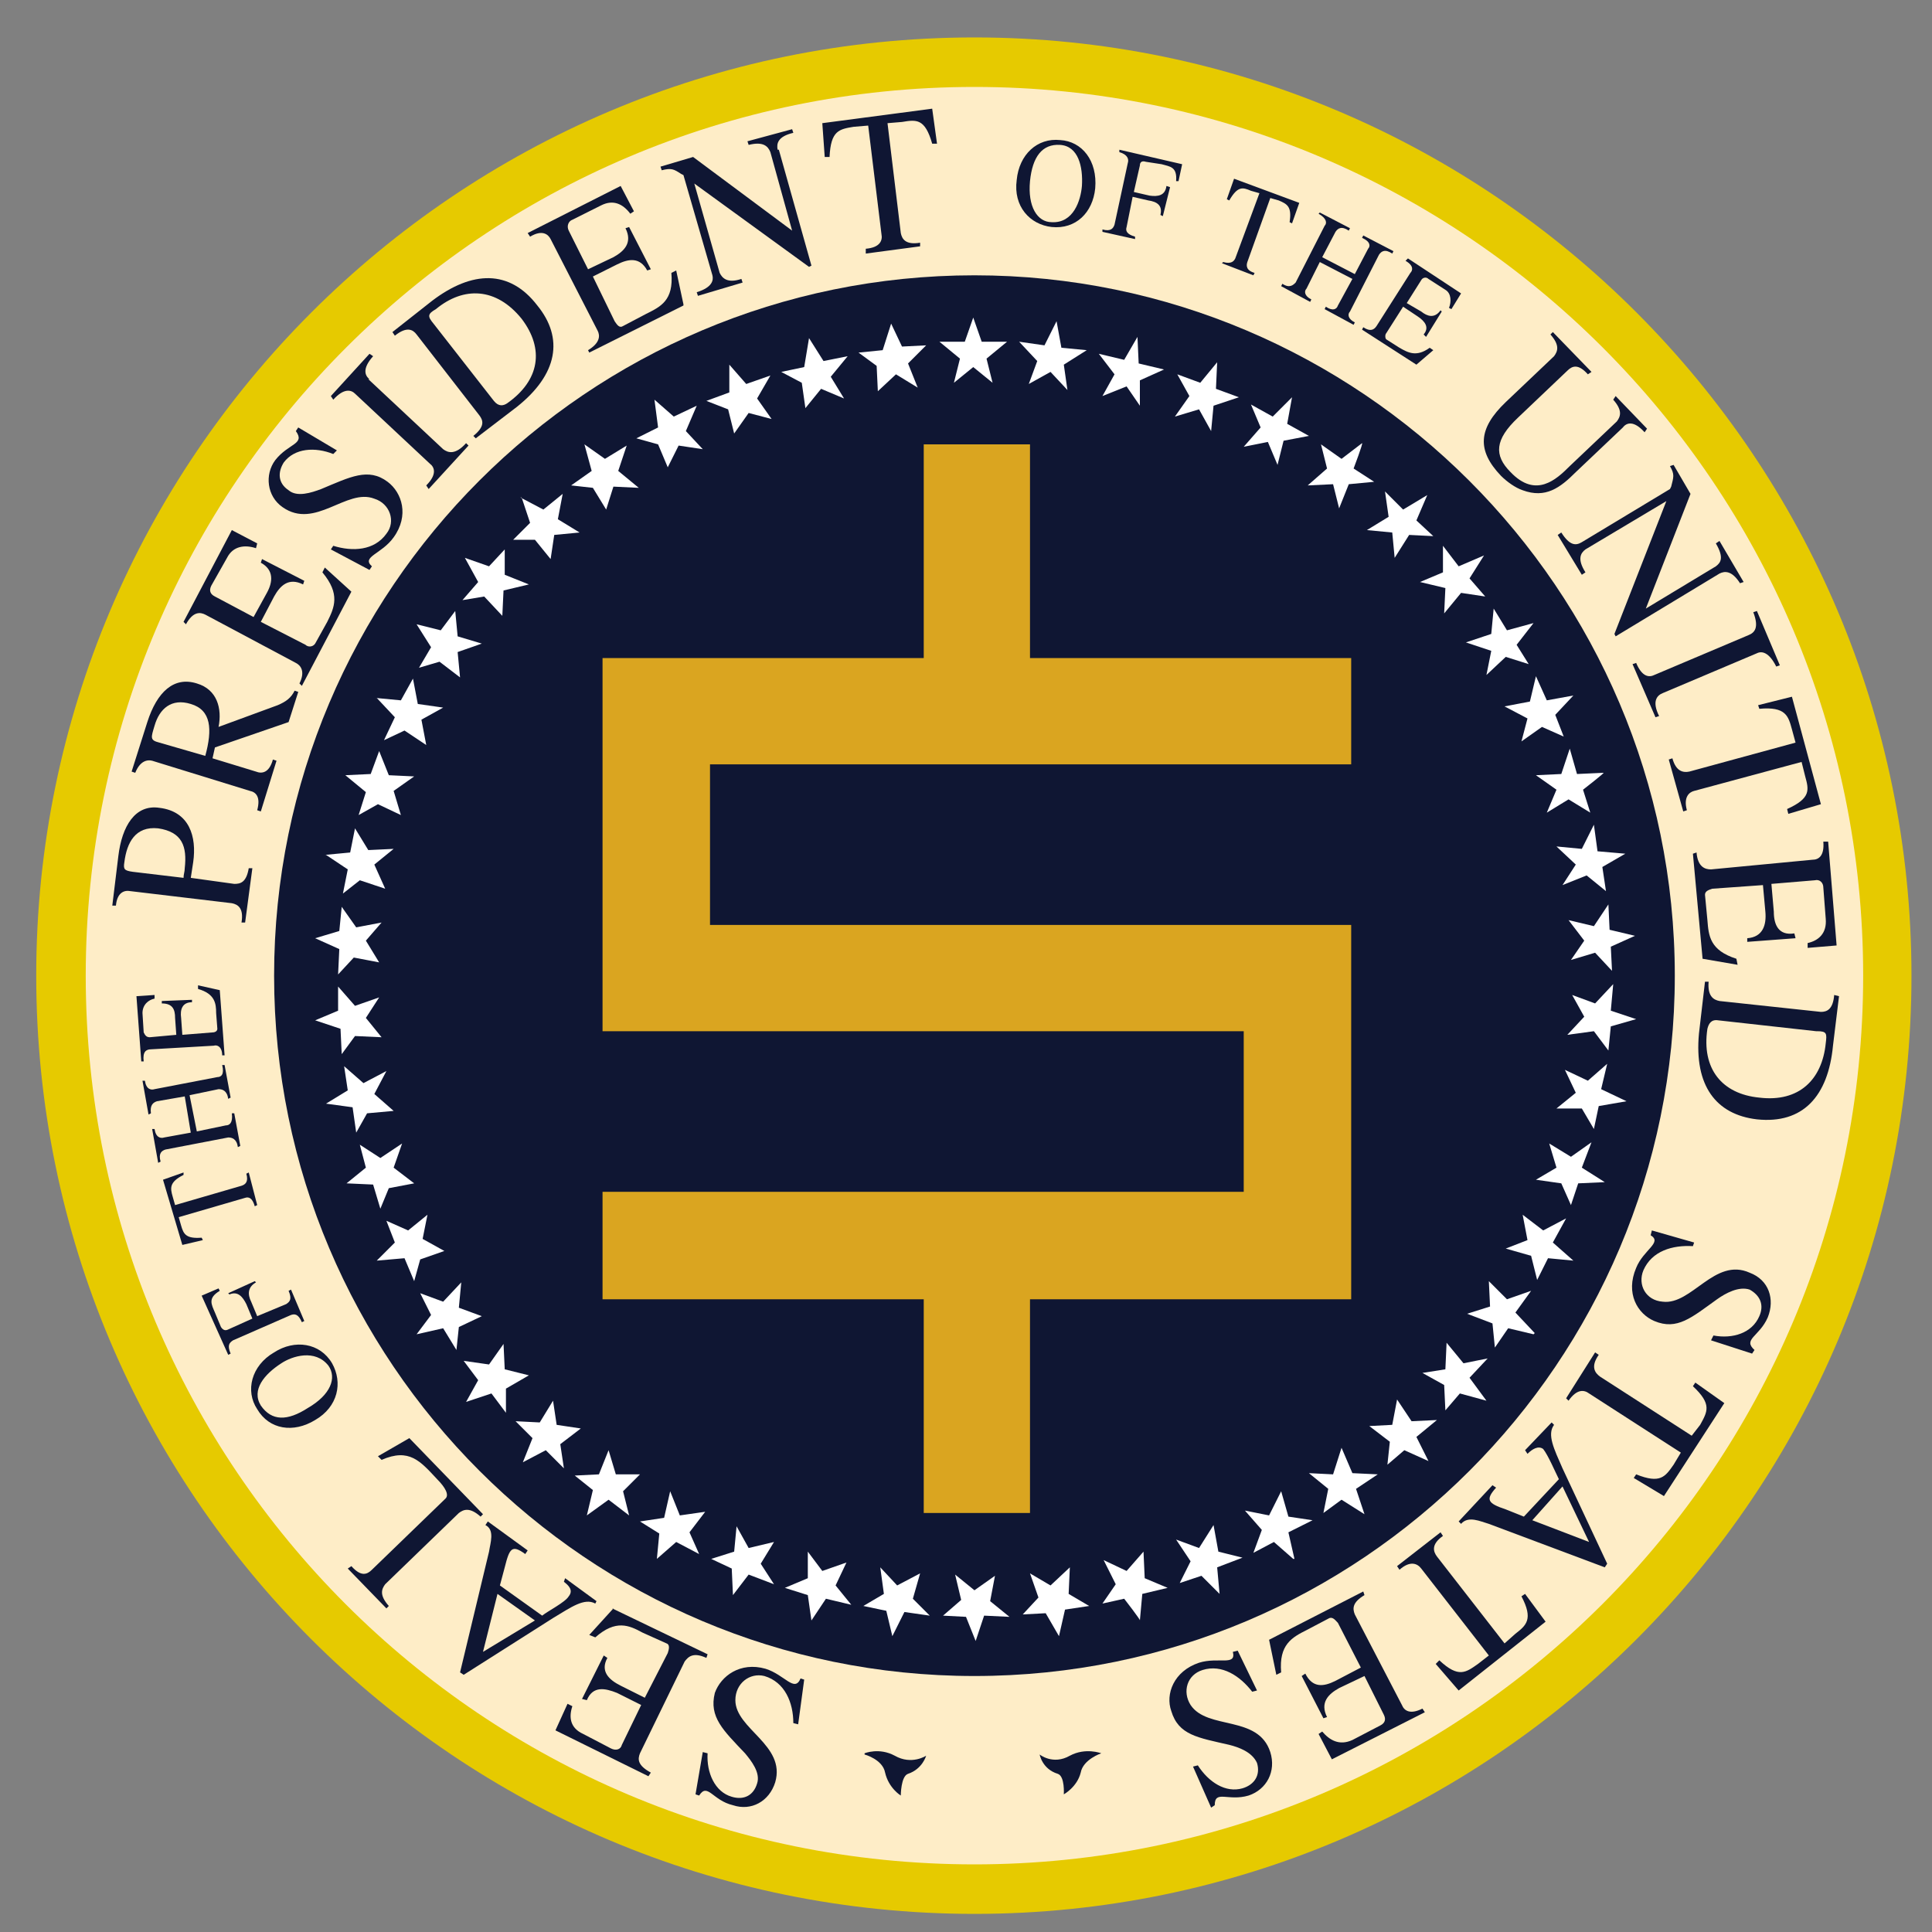 <?xml version="1.0" encoding="UTF-8"?> <svg xmlns="http://www.w3.org/2000/svg" version="1.2" viewBox="0 0 160 160" width="1024" height="1024"><rect x="0" y="0" width="160" height="160" fill="#808080" stroke="none"/><title>usgold</title><defs><clipPath id="cp1"><path d="m158.95 81.02c0 43.09-34.97 78.06-78.05 78.06-43.08 0-78.06-34.97-78.06-78.06 0-43.09 34.97-78.06 78.06-78.06 43.09 0 78.05 34.97 78.05 78.06z"></path></clipPath></defs><style> .s0 { fill: #e6ca00 } .s1 { fill: #feedc7 } .s2 { fill: #0f1633 } .s3 { fill: #ffffff } .s4 { fill: #daa520 } </style><g id="svg1"><g id="g166"><g id="Clip-Path" clip-path="url(#cp1)"><g><g id="g165"><path id="path2" class="s0" d="m3 80.8c0-42.8 34.8-77.7 77.7-77.7 42.8 0 77.6 34.9 77.6 77.7 0 42.9-34.8 77.7-77.6 77.7-42.9 0-77.7-34.8-77.7-77.7z"></path><path id="path3" class="s1" d="m7.1 80.8c0-40.6 33-73.6 73.6-73.6 40.6 0 73.6 33 73.6 73.6 0 40.6-33 73.6-73.6 73.6-40.7 0-73.6-32.9-73.6-73.6z"></path><path id="path4" class="s2" d="m22.7 80.8c0-32 26-58 58-58 31.9 0 58 26 58 58 0 32-26 58-58 58-32 0-58-26-58-58z"></path><path id="path18" class="s3" d="m80.6 26.3l-0.7 2h-2.1l1.7 1.4-0.5 2 1.6-1.3 1.6 1.3-0.5-2 1.7-1.4h-2.1l-0.7-2m6.9 0.3l-1 2-2.1-0.3 1.5 1.6-0.7 1.9 1.8-1 1.4 1.5-0.3-2.1 1.9-1.2-2.1-0.2-0.4-2.2m6.7 1.3l-1.1 1.9-2.1-0.5 1.3 1.7-1 1.8 2-0.8 1.1 1.6v-2.1l2-0.9-2.1-0.5-0.1-2.2m6.6 2.1l-1.4 1.7-1.9-0.7 1 1.8-1.2 1.7 2-0.6 1 1.8 0.2-2.1 2.1-0.7-1.9-0.7 0.1-2.2m6.2 2.9l-1.6 1.6-1.8-1 0.8 1.9-1.4 1.6 2-0.4 0.8 1.9 0.5-2 2.1-0.4-1.8-1zm5.8 3.8l-1.7 1.3-1.7-1.2 0.5 2-1.6 1.4 2.1-0.1 0.5 2 0.8-2 2.1-0.2-1.7-1.1c0 0 0.8-2.1 0.7-2.1zm5.4 4.3l-2 1.2-1.5-1.5 0.3 2.1-1.8 1.1 2.1 0.2 0.2 2.1 1.2-1.9 2 0.1-1.4-1.3zm4.7 5l-2.1 0.9-1.3-1.7v2.2l-1.9 0.8 2.1 0.5-0.1 2.1 1.4-1.7 2 0.3-1.3-1.5zm4.1 5.6l-2.2 0.6-1.1-1.8-0.2 2.1-2.1 0.7 2.1 0.7-0.4 2 1.6-1.5 1.9 0.6-1-1.6 1.4-1.8m3.3 6l-2.2 0.4-0.9-2-0.5 2.1-2.1 0.4 1.9 1-0.5 1.9 1.7-1.2 1.8 0.8-0.7-1.8 1.5-1.6m2.5 6.4l-2.2 0.1-0.6-2.1-0.7 2.1-2.1 0.1 1.7 1.2-0.8 1.9 1.8-1.1 1.8 1.1-0.6-1.9c0 0 1.8-1.4 1.7-1.4zm1.8 6.7l-2.3-0.2-0.3-2.2-1 2-2.1-0.2 1.6 1.5-1.1 1.7 2-0.8 1.6 1.3-0.3-2c0 0 1.9-1.1 1.9-1.1zm0.8 6.8l-2.1-0.5-0.1-2.1-1.2 1.8-2.1-0.5 1.3 1.7-1.1 1.6 2-0.6 1.4 1.5-0.1-2 2-0.9m0.1 6.9l-2.1-0.7 0.2-2.2-1.5 1.6-1.9-0.7 1 1.8-1.4 1.5 2.2-0.3 1.2 1.6 0.2-2 2.1-0.6m-0.8 6.8l-2.1-1 0.5-2.1-1.6 1.4-1.9-0.9 0.9 1.9-1.6 1.3h2.1l1 1.7 0.4-1.9c0 0 2.3-0.4 2.3-0.4zm-1.8 6.7l-1.9-1.2 0.8-2.1-1.7 1.2-1.8-1.1 0.6 2-1.7 1 2.1 0.3 0.8 1.8 0.6-1.8zm-2.6 6.5l-1.7-1.5 1.1-2-1.9 1-1.7-1.3 0.4 2.1-1.8 0.7 2.1 0.6 0.5 2 0.9-1.8c0 0 2.1 0.2 2.1 0.2zm-3.2 6l-1.6-1.7 1.3-1.8-2 0.7-1.5-1.5 0.1 2.1-1.9 0.6 2.1 0.8 0.2 2 1.1-1.6 2.1 0.5m-3.9 5.5l-1.4-1.9 1.5-1.6-2 0.4-1.4-1.7-0.1 2.2-1.9 0.3 1.8 1 0.1 2.1 1.2-1.4 2.2 0.6m-4.8 5l-1-2 1.7-1.4-2.1 0.1-1.2-1.8-0.4 2.1-1.9 0.1 1.7 1.3-0.2 1.9 1.4-1.2 2 0.9m-5.3 4.4l-0.7-2.1 1.8-1.2-2.1-0.1-0.9-2.1-0.7 2.2-2-0.1 1.6 1.3-0.4 2 1.5-1.1 1.9 1.2m-5.8 3.7l-0.5-2.2 2-1-2-0.3-0.6-2.1-1 2-2-0.4 1.4 1.6-0.7 1.9 1.7-0.9 1.6 1.4m-6.1 2.9l-0.2-2.2 2.1-0.8-2-0.5-0.4-2.2-1.2 1.9-1.9-0.7 1.2 1.8-0.9 1.8 1.8-0.6 1.5 1.5m-6.6 2.2l0.2-2.2 2.1-0.5-1.9-0.8-0.1-2.2-1.4 1.6-1.9-0.9 1 2-1.1 1.6 1.8-0.4c0 0 1.4 1.8 1.3 1.8zm-6.7 1.3l0.5-2.2 2-0.3-1.7-1 0.1-2.2-1.6 1.5-1.7-1 0.7 2-1.3 1.4 1.9-0.1zm-6.9 0.4l0.7-2.1 2.1 0.1-1.6-1.3 0.4-2.1-1.7 1.2-1.6-1.3 0.5 2.1-1.5 1.3 1.9 0.1c0 0 0.8 2 0.8 2zm-6.9-0.4l1-2 2.1 0.3-1.4-1.4 0.6-2.1-1.9 1-1.4-1.5 0.3 2.2-1.7 1 1.9 0.4c0 0 0.5 2.1 0.5 2.1zm-6.7-1.3l1.2-1.8 2.1 0.5-1.3-1.6 0.9-1.9-2 0.7-1.2-1.6v2.2l-1.9 0.8 1.9 0.6 0.3 2.1m-6.5-2.1l1.3-1.7 2.1 0.8-1.1-1.7 1.1-1.8-2.1 0.5-1-1.8-0.2 2.1-1.9 0.6 1.7 0.8 0.1 2.2m-6.3-3l1.6-1.4 1.9 1-0.8-1.8 1.3-1.7-2.1 0.3-0.8-2-0.5 2.2-2 0.3 1.6 1-0.2 2.1m-5.8-3.6l1.8-1.3 1.7 1.3-0.5-2 1.4-1.4h-2l-0.6-2-0.8 2-2 0.1 1.5 1.2-0.5 2.1m-5.3-4.4l1.9-1 1.5 1.5-0.3-2 1.7-1.3-2-0.3-0.3-2-1.1 1.8-2-0.1 1.4 1.4-0.8 2m-4.7-5l2.1-0.7 1.2 1.6v-2l1.9-1.1-2-0.5-0.1-2.1-1.2 1.7-2.1-0.3 1.2 1.6-1 1.8m-4.1-5.6l2.2-0.5 1.1 1.8 0.2-1.9 1.9-0.9-1.9-0.7 0.2-2.1-1.5 1.6-1.9-0.7 0.9 1.8zm-3.3-6.1l2.3-0.2 0.8 1.9 0.5-1.8 2-0.7-1.8-1 0.4-2-1.6 1.3-1.8-0.8 0.7 1.8-1.5 1.5m-2.5-6.4l2.2 0.1 0.6 2 0.7-1.7 2.1-0.4-1.7-1.3 0.7-2-1.8 1.2-1.7-1.1 0.5 1.9-1.6 1.3m-1.7-6.6l2.2 0.3 0.3 2.1 0.9-1.6 2.2-0.2-1.6-1.4 1-1.9-1.9 1-1.6-1.4 0.3 2c0 0-1.8 1.1-1.8 1.1zm-0.9-6.9l2.1 0.7 0.1 2.1 1.1-1.5 2.2 0.1-1.3-1.6 1.1-1.7-2 0.7-1.4-1.6v2l-1.9 0.8m0-6.8l2 0.9-0.1 2.1 1.3-1.4 2.1 0.4-1.1-1.8 1.3-1.5-2.1 0.4-1.2-1.7-0.2 2zm0.9-6.9l1.8 1.2-0.4 2 1.4-1.1 2.1 0.7-0.9-2 1.6-1.3-2.1 0.1-1.1-1.8-0.4 2-2.1 0.2m1.7-6.6l1.7 1.4-0.6 1.9 1.6-0.9 1.9 0.9-0.6-2 1.7-1.2-2.1-0.1-0.8-2-0.7 1.9c0 0-2.1 0.1-2.1 0.1zm2.6-6.4l1.5 1.6-0.9 1.9 1.7-0.8 1.8 1.2-0.4-2.1 1.8-1-2.1-0.3-0.4-2.1-1 1.8-2.1-0.2m3.4-6.1l1.2 1.9-1 1.7 1.7-0.5 1.7 1.3-0.2-2.1 2-0.7-2-0.6-0.2-2.1-1.2 1.6-2-0.5m4-5.5l1.1 2-1.3 1.5 1.8-0.3 1.5 1.6 0.1-2.1 2.1-0.5-2-0.8v-2.1l-1.3 1.4zm4.7-5l0.7 2.1-1.4 1.4h1.8l1.3 1.6 0.3-2 2.1-0.2-1.8-1.1 0.4-2.1-1.6 1.3-1.9-1m5.3-4.4l0.6 2.2-1.7 1.2 1.8 0.2 1.1 1.8 0.6-1.9 2.1 0.1-1.7-1.4 0.7-2.1-1.8 1.1zm5.8-3.7l0.3 2.3-1.8 0.9 1.8 0.5 0.8 1.9 0.9-1.8 2 0.3-1.4-1.5 0.9-2.1-1.9 0.9c0 0-1.6-1.4-1.6-1.4zm6.2-2.9v2.3l-1.9 0.7 1.8 0.7 0.5 2 1.2-1.7 1.9 0.5-1.2-1.7 1.1-1.9-2 0.7-1.4-1.6m6.6-2.2l-0.4 2.4-1.9 0.4 1.7 0.9 0.3 2.1 1.3-1.6 1.9 0.8-1.1-1.8 1.4-1.7-2 0.4-1.2-1.9m6.8-1.2l-0.7 2.2-2 0.2 1.5 1.1 0.1 2.1 1.5-1.4 1.8 1.1-0.8-2 1.5-1.5-2 0.1-0.9-1.9"></path><path id="path19" class="s2" d="m66.6 139.1l-0.3-0.1c-0.5 1.2-1.3-0.3-2.9-0.8-2.1-0.6-3.7 0.6-4.2 2-0.5 2 0.7 3.1 2.5 5 0.5 0.6 1.3 1.6 1 2.5-0.3 1-1.1 1.4-2.1 1.1-1.4-0.4-2.1-2-2-3.6l-0.4-0.1-0.6 3.5 0.3 0.1c0.7-1.1 1.1 0.4 2.8 0.8 1.5 0.5 3-0.3 3.5-1.9 0.9-3.1-3.3-4.4-3.3-6.8 0-1.4 1.2-2.3 2.4-2 1.7 0.5 2.4 2.2 2.4 3.9l0.4 0.1 0.5-3.7m-15.8-5.9l-2 2.2 0.5 0.2c1.7-1.5 2.8-1 3.9-0.4l2 0.9c0.3 0.1 0.2 0.5 0.1 0.8l-1.9 3.7-2-1c-1-0.5-1.7-1.2-1.1-2.3l-0.3-0.2-1.8 3.6 0.4 0.1c0.5-1.2 1.5-1 2.5-0.6l2 1-1.6 3.3c-0.1 0.4-0.5 0.5-0.9 0.3l-2.3-1.2c-1.1-0.5-1.2-1.4-0.9-2.3l-0.4-0.2-1 2.2 7.7 3.8 0.2-0.3c-1.1-0.6-1.1-1.1-0.9-1.6l3.7-7.6c0.3-0.4 0.7-0.8 1.8-0.3l0.1-0.3-7.9-3.8"></path><path id="path20" fill-rule="evenodd" class="s2" d="m38.1 138.5l2.4-10c0.1-0.7 0.5-1.8-0.3-2.2l0.2-0.3 3.3 2.4-0.2 0.3c-1.1-0.8-1.3-0.5-1.7 1.1l-0.4 1.5 3.5 2.5c0.5-0.4 1.9-1.1 2.2-1.6 0.4-0.5 0-0.9-0.4-1.2l0.1-0.3 2.6 1.9-0.1 0.2c-0.9-0.5-2 0.3-3.5 1.2l-7.4 4.7-0.3-0.2zm6.2-4.3l-3.1-2.2-1.2 4.8z"></path><path id="path21" class="s2" d="m33.9 119.1l-2.6 1.5 0.3 0.3c2.3-1 3.2 0.1 4.6 1.6 0.7 0.7 1 1.3 0.7 1.6l-6.1 5.9c-0.4 0.4-0.9 0.6-1.7-0.3l-0.3 0.2 3.2 3.3 0.2-0.2c-0.8-0.9-0.6-1.4-0.3-1.8l6.1-5.9c0.4-0.3 0.9-0.5 1.8 0.3l0.2-0.2z"></path><path id="path22" fill-rule="evenodd" class="s2" d="m21.3 116.7c-1-1.5-0.5-3.6 1.4-4.7 1.7-1.1 3.8-0.8 4.8 0.9 0.9 1.6 0.5 3.6-1.4 4.7-1.8 1.1-3.8 0.8-4.8-0.9zm4.2-0.1c1.9-1.1 2.4-2.5 1.7-3.5-1.1-1.4-3-0.8-3.9-0.2-1.4 0.9-2.5 2.2-1.7 3.5 0.9 1.3 2.2 1.3 3.9 0.2z"></path><path id="path23" class="s2" d="m24.1 106.8l-0.2 0.1c0.3 0.7 0.1 0.9-0.2 1.1l-2.4 1-0.5-1.2c-0.3-0.6-0.3-1.2 0.4-1.6l-0.1-0.1-2.2 1 0.1 0.1c0.7-0.3 1.1 0.2 1.4 0.8l0.5 1.2-2 0.9c-0.2 0.1-0.4 0.1-0.6-0.2l-0.5-1.2c-0.3-0.7-0.6-1.2 0.4-1.8l-0.1-0.2-1.4 0.6 2.2 4.9 0.2-0.1c-0.3-0.7-0.1-0.9 0.2-1.1l4.8-2.1c0.3-0.1 0.6-0.1 0.9 0.6l0.2-0.1-1.1-2.6m-3.7-9.6c0.2 0.7-0.1 0.9-0.4 1l-5.5 1.6-0.2-0.7c-0.2-0.7-0.3-1.2 0.9-1.8v-0.2l-1.7 0.6 1.6 5.4 1.7-0.4-0.1-0.2c-1.3 0.1-1.5-0.3-1.7-1l-0.2-0.7 5.5-1.6c0.3-0.1 0.6 0 0.8 0.7l0.2-0.1-0.7-2.7-0.2 0.1m-4.6-3.4l-2.2 0.4c-0.3 0.1-0.7 0-0.8-0.7h-0.2l0.5 2.8 0.2-0.1c-0.2-0.7 0.1-0.9 0.4-1l5.2-1c0.3 0 0.7 0.1 0.8 0.8l0.2-0.1-0.5-2.7h-0.2c0.1 0.8-0.2 1-0.5 1l-2.4 0.5-0.6-3 2.4-0.5c0.3 0 0.7 0.1 0.8 0.8l0.2-0.1-0.5-2.7h-0.2c0.2 0.8-0.1 1-0.4 1l-5.2 1c-0.3 0.1-0.7 0-0.8-0.7h-0.2l0.5 2.8 0.2-0.1c-0.1-0.7 0.2-0.9 0.5-1l2.3-0.4 0.5 3m2.4-11.8l-1.8-0.4v0.3c1.4 0.4 1.5 1.2 1.5 2l0.1 1.3c0 0.2-0.2 0.3-0.4 0.3l-2.5 0.2-0.1-1.4c-0.1-0.7 0.1-1.3 0.9-1.3v-0.2l-2.5 0.1v0.2c0.9 0 1.1 0.5 1.1 1.2l0.1 1.4-2.2 0.2c-0.3 0-0.4-0.2-0.5-0.4l-0.1-1.6c0-0.7 0.5-1.1 1-1.2v-0.3l-1.5 0.1 0.4 5.4h0.2c-0.1-0.8 0.2-1 0.6-1l5.2-0.3c0.3-0.1 0.7 0.1 0.7 0.8h0.2c0 0-0.4-5.4-0.4-5.4z"></path><path id="path24" fill-rule="evenodd" class="s2" d="m10.8 73.8c-0.5-0.1-1.1 0.1-1.2 1.2h-0.3l0.5-4.1c0.3-2.5 1.4-4.3 3.4-4 2.5 0.3 3.1 2.4 2.8 4.5q-0.1 0.7-0.2 1.3l3.6 0.5c0.5 0 1-0.1 1.2-1.3h0.3l-0.6 4.5h-0.3c0.2-1.2-0.3-1.5-0.8-1.6 0 0-8.4-1-8.4-1zm4.4-1.1c0-0.3 0.1-0.5 0.1-0.8 0.2-1.8-0.2-3-2.2-3.3-1.9-0.2-2.6 1.2-2.8 2.8-0.1 0.6 0 0.7 0.7 0.8zm5.5-7.2l-8.1-2.5c-0.4-0.1-1 0-1.4 1l-0.3-0.1 1.3-4.1c0.8-2.5 2.2-3.8 4.1-3.2 1.7 0.5 2.1 2.1 1.8 3.6l4.9-1.8c0.7-0.3 1.1-0.6 1.4-1.2l0.3 0.1-0.8 2.5-6.1 2.1-0.2 0.9 3.6 1.1c0.5 0.2 1.1 0.1 1.4-1l0.3 0.1-1.3 4.2-0.3-0.1c0.3-1.1-0.1-1.5-0.6-1.6zm-3.7-2.9c0.6-2.2 0.5-3.8-1.2-4.3-1.6-0.5-2.6 0.4-3 1.8-0.3 1-0.4 1.2 0.4 1.4 0 0 3.8 1.1 3.8 1.1z"></path><path id="path25" class="s2" d="m29.1 49l-2.2-2-0.2 0.4c1.5 1.8 1 2.9 0.4 4.1l-1 1.8c-0.2 0.3-0.6 0.3-0.8 0.1l-3.7-1.9 1.1-2.1c0.5-0.9 1.2-1.6 2.4-1l0.1-0.3-3.5-1.8-0.1 0.3c1.1 0.6 1 1.6 0.5 2.5l-1.1 2-3.2-1.7c-0.4-0.2-0.5-0.5-0.3-0.9l1.3-2.3c0.5-1 1.5-1.1 2.4-0.8l0.1-0.4-2.1-1.1-4 7.6 0.2 0.2c0.6-1.1 1.2-1 1.6-0.8l7.5 4c0.4 0.2 0.8 0.7 0.3 1.7l0.2 0.2 4.1-7.8m1.5-1.8l0.2-0.3c-0.9-0.8 0.8-1 1.8-2.4 1.3-1.8 0.7-3.7-0.5-4.6-1.6-1.2-3.1-0.4-5.5 0.6-0.8 0.3-2 0.7-2.7 0.1-0.9-0.6-0.9-1.5-0.4-2.3 0.9-1.2 2.6-1.3 4.1-0.7l0.3-0.3-3.2-1.9-0.2 0.3c0.8 1.1-0.6 1-1.7 2.4-0.9 1.2-0.7 3 0.6 3.9 2.7 1.9 5.3-1.6 7.6-0.7 1.3 0.4 1.8 1.9 1 2.9-1 1.4-2.8 1.5-4.4 1l-0.2 0.3zm0-15.8c-0.4-0.3-0.6-0.9 0.3-1.9l-0.3-0.2-3.2 3.5 0.2 0.3c0.9-1 1.5-0.8 1.8-0.5l6.2 5.8c0.4 0.3 0.6 0.9-0.3 1.8l0.2 0.3 3.3-3.6-0.2-0.2c-0.9 1-1.5 0.8-1.9 0.5l-6.2-5.8"></path><path id="path26" fill-rule="evenodd" class="s2" d="m42.8 33.7l-3.4 2.6-0.2-0.2c1-0.8 0.8-1.3 0.5-1.7l-5.2-6.7c-0.3-0.4-0.8-0.7-1.8 0.1l-0.2-0.3 3.3-2.6c3.3-2.5 6.4-2.6 8.7 0.4 2.2 2.7 1.7 5.7-1.7 8.4zm-1.9-0.5c0.4 0.5 0.8 0.4 1.1 0.2 2.7-1.9 3.1-4.5 1.2-7-2.1-2.6-4.8-2.7-7.1-0.8-0.7 0.4-0.7 0.6-0.2 1.2 0 0 5 6.4 5 6.4z"></path><path id="path27" class="s2" d="m56.6 25.2l-0.6-2.8-0.4 0.2c0.2 2.3-0.9 2.8-2.1 3.4l-1.9 1c-0.3 0.2-0.5-0.1-0.7-0.4l-1.8-3.7 2-1c1-0.5 1.9-0.6 2.5 0.5l0.3-0.1-1.8-3.5-0.3 0.1c0.6 1.2-0.1 1.9-1 2.4l-2.1 1-1.6-3.2c-0.2-0.4 0-0.8 0.3-0.9l2.4-1.2c1-0.5 1.8-0.1 2.4 0.7l0.3-0.2-1.1-2.1-7.7 3.9 0.2 0.3c1-0.6 1.5-0.2 1.7 0.2l3.9 7.6c0.2 0.4 0.2 1-0.8 1.6l0.1 0.2 7.8-3.9m7.8-12.9c-0.1-0.5 0-1.1 1.3-1.4l-0.1-0.3-3.7 1 0.1 0.3c1.2-0.3 1.6 0.1 1.8 0.6l1.8 6.5-8.2-6.1-2.7 0.8 0.1 0.3c0.8-0.2 1-0.1 1.6 0.3l0.2 0.1 2.4 8.3c0.1 0.4 0 1-1.3 1.4l0.1 0.3 3.7-1.1-0.1-0.3c-1.2 0.4-1.6-0.1-1.8-0.5l-2.1-7.4 9.5 6.9 0.2-0.1-2.7-9.6m11.7 7.7c-1.2 0.2-1.5-0.3-1.6-0.8l-1.1-9.1 1.2-0.1c1.2-0.2 1.9-0.3 2.5 1.8h0.4l-0.4-2.9-9.1 1.2 0.2 2.8h0.4c0.1-2.2 0.8-2.3 2-2.5l1.2-0.1 1.1 9c0.1 0.5-0.1 1.1-1.3 1.2v0.4l4.5-0.6v-0.3"></path><path id="path28" fill-rule="evenodd" class="s2" d="m90.7 15.6c-0.2 2-1.6 3.4-3.6 3.2-1.8-0.2-3.2-1.7-2.9-3.9 0.2-2.1 1.7-3.5 3.6-3.3 1.8 0.1 3.1 1.7 2.9 4zm-5.4-0.6c-0.2 2.1 0.6 3.4 1.8 3.4 1.8 0.1 2.4-1.8 2.5-3 0.1-1.6-0.3-3.3-1.8-3.4-1.5-0.1-2.3 1-2.5 3z"></path><path id="path29" class="s2" d="m94 19.8v-0.2c-0.7-0.2-0.8-0.5-0.7-0.8l0.5-2.5 1.3 0.3c0.7 0.1 1.2 0.4 1 1.2l0.2 0.1 0.6-2.4-0.3-0.1c-0.1 0.8-0.7 0.9-1.4 0.8l-1.3-0.3 0.5-2.2c0-0.3 0.2-0.4 0.5-0.3l1.3 0.2c0.7 0.2 1.3 0.2 1.2 1.4h0.2l0.3-1.4-5.2-1.2v0.2c0.7 0.2 0.8 0.6 0.7 0.9l-1.1 5.1c-0.1 0.3-0.3 0.6-1 0.4v0.2l2.7 0.6m9.9 2.8c-0.7-0.2-0.7-0.6-0.6-0.9l1.9-5.3 0.7 0.2c0.7 0.3 1.1 0.5 0.9 1.8l0.2 0.1 0.6-1.7-5.4-2-0.6 1.7 0.2 0.1c0.7-1.2 1.1-1.1 1.8-0.8l0.7 0.2-2 5.4c-0.1 0.2-0.3 0.5-1 0.3l-0.1 0.1 2.6 1 0.1-0.2m5.6-1.3l1.1-2.1c0.2-0.3 0.5-0.5 1.1-0.1l0.1-0.2-2.5-1.3-0.1 0.1c0.7 0.4 0.7 0.8 0.5 1l-2.4 4.7c-0.2 0.2-0.5 0.5-1.1 0.1l-0.1 0.2 2.4 1.3 0.1-0.2c-0.6-0.3-0.6-0.7-0.4-0.9l1.1-2.2 2.7 1.4-1.2 2.2c-0.1 0.3-0.4 0.5-1 0.1l-0.1 0.2 2.4 1.3 0.1-0.2c-0.6-0.3-0.6-0.7-0.4-0.9l2.4-4.7c0.2-0.3 0.5-0.5 1.1-0.1l0.1-0.2-2.5-1.3-0.1 0.2c0.7 0.3 0.7 0.7 0.5 0.9l-1.1 2.1c0 0-2.7-1.4-2.7-1.4zm7.8 8.9l1.4-1.2-0.3-0.2c-1.1 0.8-1.8 0.4-2.5 0l-1.1-0.7c-0.1-0.1-0.1-0.4 0-0.5l1.4-2.2 1.2 0.8c0.6 0.4 1 0.9 0.5 1.5l0.2 0.2 1.3-2.1-0.1-0.1c-0.5 0.7-1.1 0.5-1.6 0.1l-1.2-0.7 1.2-1.9c0.1-0.2 0.4-0.3 0.6-0.1l1.4 0.9c0.5 0.3 0.5 1 0.3 1.5l0.2 0.1 0.8-1.3-4.4-2.9-0.2 0.2c0.7 0.4 0.6 0.8 0.4 1l-2.8 4.4c-0.2 0.3-0.5 0.5-1.1 0.1l-0.1 0.2 4.5 2.9m7.4 3.1c-2.3 2.2-2.4 4-0.4 6.1 0.5 0.5 1.2 1 1.8 1.2 1.9 0.7 3.1-0.2 4.4-1.5l3.9-3.7c0.3-0.4 0.9-0.6 1.8 0.4l0.2-0.3-2.6-2.7-0.2 0.3c0.8 0.9 0.6 1.4 0.3 1.8l-3.9 3.7c-1.1 1.1-2.8 2.7-4.9 0.5-1.4-1.4-1.3-2.7 0.6-4.5l4.1-3.9c0.4-0.4 0.9-0.6 1.7 0.3l0.3-0.2-3.2-3.3-0.2 0.2c0.8 0.9 0.6 1.4 0.3 1.8 0 0-4 3.8-4 3.8zm17.7 14.2c0.4-0.2 1-0.3 1.7 0.8l0.3-0.1-2-3.4-0.3 0.2c0.7 1.2 0.4 1.6 0 1.9l-5.8 3.5 3.7-9.5-1.4-2.4-0.3 0.1c0.4 0.7 0.3 0.9 0.1 1.7l-0.1 0.2-7.3 4.4c-0.5 0.3-1 0.3-1.7-0.8l-0.3 0.2 2 3.3 0.3-0.2c-0.7-1.1-0.4-1.6 0-1.9l6.7-4-4.3 11 0.1 0.2 8.6-5.2m3.1 6.6c0.4-0.2 1-0.1 1.6 1.1l0.3-0.1-1.9-4.5-0.3 0.1c0.5 1.3 0.1 1.7-0.4 1.9l-7.8 3.3c-0.4 0.2-1 0.2-1.5-1l-0.3 0.1 1.9 4.4 0.3-0.1c-0.6-1.2-0.2-1.7 0.3-1.9zm-5.8 13c-0.3-1.1 0.2-1.5 0.6-1.6l8.9-2.4 0.3 1.2c0.3 1.1 0.5 1.8-1.5 2.7l0.1 0.4 2.7-0.8-2.4-8.9-2.8 0.7 0.1 0.3c2.2-0.2 2.4 0.6 2.7 1.7l0.3 1.1-8.8 2.4c-0.5 0.1-1.1 0-1.4-1.1l-0.3 0.1 1.2 4.3 0.3-0.1m1.3 12.3l2.9 0.5-0.1-0.5c-2.2-0.7-2.3-1.9-2.4-3.2l-0.2-2.1c0-0.3 0.3-0.4 0.6-0.5l4.2-0.3 0.2 2.2c0.1 1.1-0.2 2.1-1.5 2.2v0.3l4-0.3-0.1-0.4c-1.3 0.2-1.7-0.7-1.7-1.8l-0.2-2.3 3.6-0.3c0.4-0.1 0.7 0.2 0.7 0.6l0.2 2.6c0.1 1.2-0.6 1.8-1.5 2v0.4l2.4-0.2-0.7-8.6h-0.4c0.1 1.2-0.4 1.5-0.9 1.5l-8.4 0.8c-0.5 0-1.1-0.2-1.2-1.4l-0.3 0.1c0 0 0.8 8.7 0.8 8.7z"></path><path id="path30" fill-rule="evenodd" class="s2" d="m140.7 85.6l0.5-4.3h0.3c-0.1 1.2 0.4 1.5 0.9 1.6l8.4 0.9c0.5 0 1-0.2 1.1-1.4l0.4 0.1-0.5 4.1c-0.4 4.2-2.5 6.5-6.3 6.1-3.4-0.4-5.2-2.8-4.8-7.1zm9.7-0.2l-8.1-0.9c-0.6-0.1-0.8 0.3-0.9 0.7-0.5 3.3 1.2 5.4 4.3 5.7 3.3 0.4 5.2-1.5 5.5-4.5 0.1-0.8 0.1-1-0.7-1z"></path><path id="path31" class="s2" d="m136.8 101.9l-0.1 0.4c1 0.6-0.6 1.2-1.2 2.7-0.9 2.1 0.1 3.8 1.5 4.4 1.9 0.8 3.1-0.3 5.2-1.8 0.7-0.5 1.8-1.1 2.7-0.8 0.9 0.5 1.2 1.3 0.8 2.2-0.6 1.4-2.2 1.9-3.8 1.6l-0.2 0.4 3.4 1.1 0.2-0.3c-1-0.9 0.4-1.1 1.1-2.7 0.6-1.5 0.1-3.1-1.5-3.7-2.9-1.3-4.8 2.7-7.2 2.4-1.4-0.1-2.1-1.4-1.6-2.6 0.7-1.6 2.4-2.1 4.1-2l0.1-0.3-3.5-1m-6.9 14.1c0.7-1 1.3-0.9 1.7-0.6l7.6 4.9-0.6 1c-0.7 1-1.1 1.6-3.1 0.8l-0.2 0.3 2.5 1.5 5-7.7-2.4-1.7-0.2 0.3c1.6 1.5 1.2 2.1 0.6 3.2l-0.7 0.9-7.6-4.9c-0.4-0.3-0.8-0.8-0.1-1.8l-0.3-0.2-2.4 3.8 0.2 0.2"></path><path id="path32" fill-rule="evenodd" class="s2" d="m132.9 129.8l-9.6-3.6c-0.7-0.2-1.7-0.7-2.3 0l-0.2-0.2 2.8-3 0.3 0.2c-0.9 1-0.7 1.3 0.8 1.8l1.5 0.6 2.9-3.1c-0.3-0.6-0.9-2-1.3-2.5-0.4-0.3-0.9 0-1.3 0.4l-0.2-0.3 2.2-2.3 0.2 0.2c-0.6 0.8 0 2 0.7 3.6l3.7 7.9-0.2 0.3zm-3.5-6.7l-2.5 2.8 4.7 1.8z"></path><path id="path33" class="s2" d="m115.9 130c0.9-0.8 1.5-0.5 1.8-0.1l5.6 7.2-0.9 0.7c-1 0.7-1.6 1.2-3.2-0.3l-0.3 0.3 1.9 2.2 7.2-5.7-1.7-2.3-0.3 0.2c1 1.9 0.4 2.4-0.5 3.1l-0.9 0.8-5.6-7.2c-0.3-0.4-0.5-1 0.5-1.7l-0.2-0.3-3.6 2.8c0 0 0.2 0.3 0.2 0.3zm-10.8 5.8l0.6 2.9 0.4-0.2c-0.2-2.3 0.9-2.9 2.1-3.5l1.9-1c0.3-0.1 0.5 0.2 0.7 0.4l1.9 3.7-2.1 1.1c-1 0.5-1.9 0.6-2.5-0.6l-0.3 0.2 1.8 3.5 0.3-0.1c-0.6-1.2 0.1-1.9 1-2.4l2.1-1 1.6 3.2c0.2 0.4 0.1 0.7-0.3 0.9l-2.3 1.2c-1.1 0.5-1.9 0-2.5-0.7l-0.3 0.2 1.1 2.1 7.7-3.9-0.2-0.3c-1 0.5-1.5 0.2-1.7-0.3l-3.9-7.5c-0.2-0.5-0.2-1 0.8-1.6l-0.1-0.3-7.8 4m-2.6 0.9l-0.4 0.1c0.3 1.2-1.2 0.4-2.8 0.9-2.1 0.7-2.8 2.6-2.3 4 0.6 2 2.2 2.2 4.8 2.8 0.8 0.2 1.9 0.6 2.3 1.5 0.3 1-0.2 1.8-1.2 2.1-1.4 0.4-2.8-0.5-3.7-1.9l-0.4 0.1 1.5 3.4 0.3-0.2c0-1.3 1.1-0.3 2.8-0.8 1.5-0.5 2.3-2 1.8-3.6-1-3.1-5.2-1.8-6.6-3.9-0.7-1.1-0.3-2.5 1-2.9 1.6-0.5 3.1 0.5 4.1 1.8l0.4-0.1zm-30.9 8.6c0 0 1.5 0.4 1.7 1.5 0.3 1.3 1.3 1.9 1.3 1.9 0 0 0-1.6 0.6-1.8 1.2-0.4 1.5-1.5 1.5-1.5 0 0-1.2 0.8-2.6 0-1.3-0.7-2.5-0.2-2.5-0.2m19.6 0c0 0-1.5 0.5-1.7 1.6-0.3 1.2-1.4 1.8-1.4 1.8 0 0 0.1-1.5-0.5-1.7-1.3-0.4-1.5-1.6-1.5-1.6 0 0 1.1 0.9 2.5 0.1 1.3-0.7 2.6-0.2 2.6-0.2"></path></g></g></g><path class="s4" d="m76.5 36.8h8.8v17.7h26.6v8.8h-53.1v13.3h-8.9v-22.1h26.6zm-26.6 70.8h26.6v17.7h8.8v-17.7h26.6v-8.9h-62c0 0 0 8.9 0 8.9zm62-31h-62v8.8h53.1v13.3h8.9c0 0 0-22.1 0-22.1z"></path></g></g></svg> 